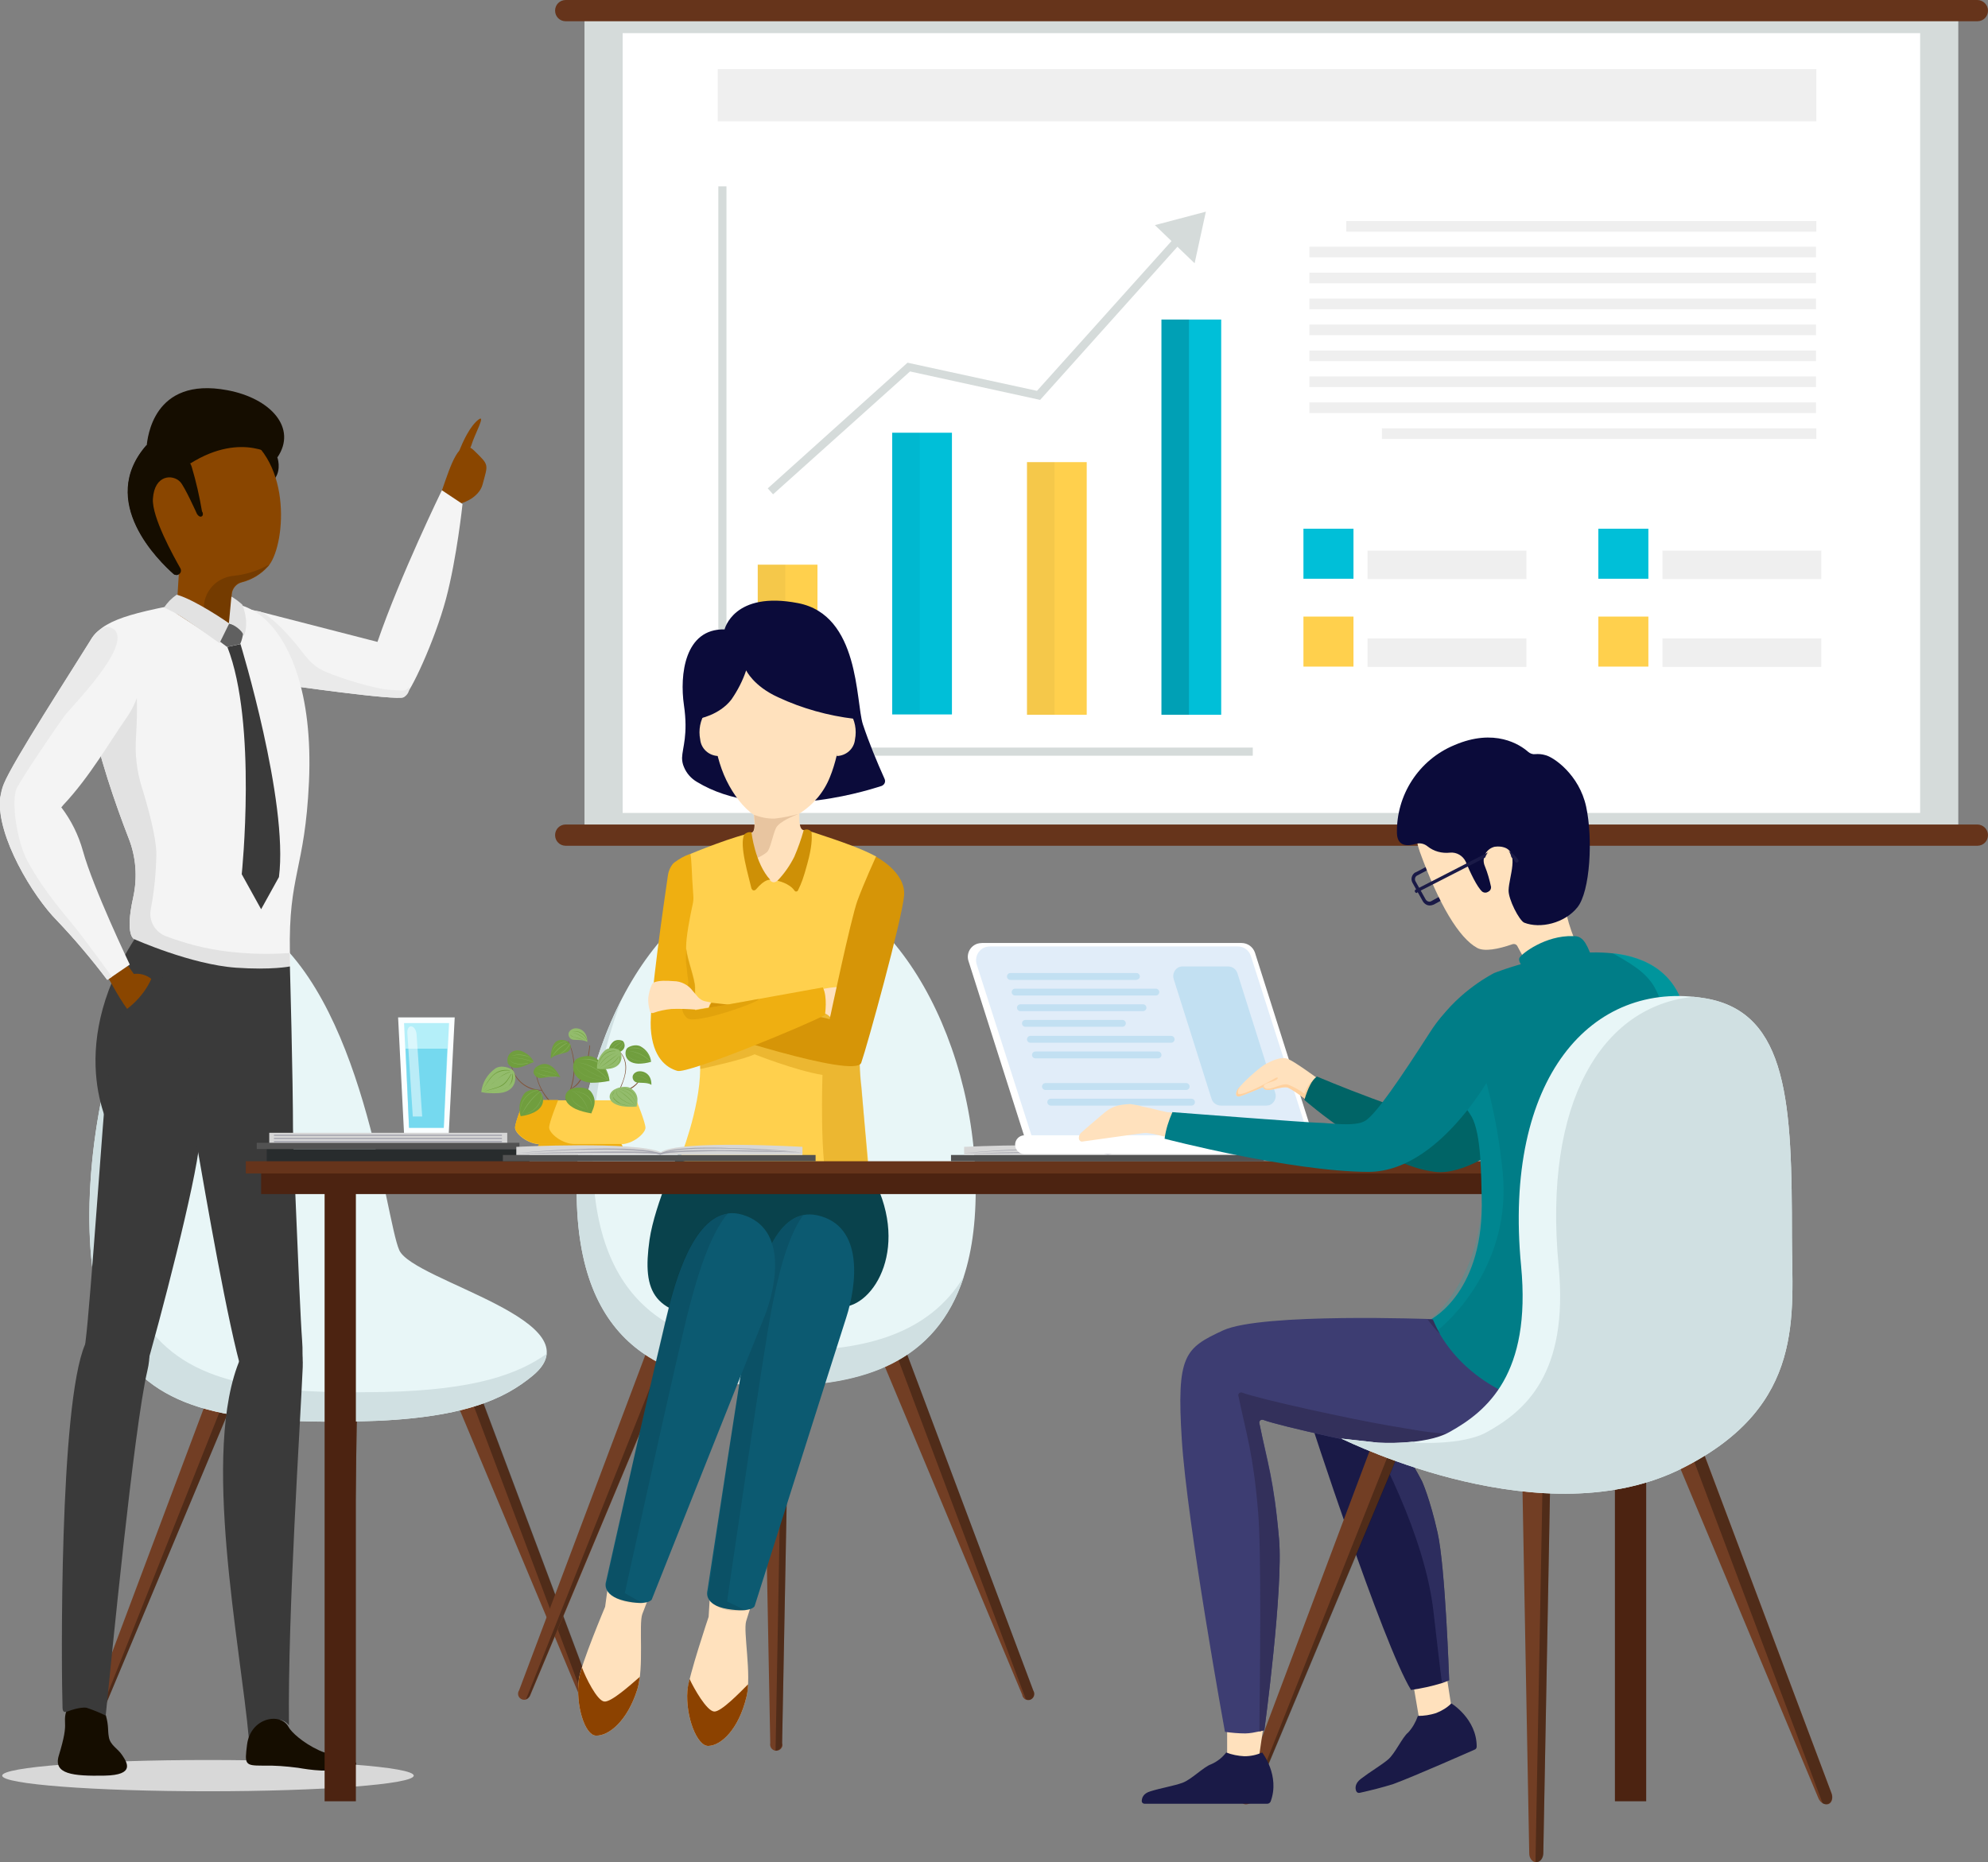 <?xml version="1.0" encoding="utf-8"?>
<!-- Generator: Adobe Illustrator 23.1.0, SVG Export Plug-In . SVG Version: 6.00 Build 0)  -->
<svg version="1.1" id="Layer_1" xmlns="http://www.w3.org/2000/svg" xmlns:xlink="http://www.w3.org/1999/xlink" x="0px" y="0px"
	 viewBox="0 0 635.7 595.6" style="enable-background:new 0 0 635.7 595.6;" xml:space="preserve">
<rect x="0" y="0" width="635.7" height="595.6" fill="#808080" stroke="none"/>
<style type="text/css">
	.st0{fill:#D5DBDA;}
	.st1{fill:#FFFFFF;}
	.st2{fill:#EFEFEF;}
	.st3{fill:#FFD04D;}
	.st4{fill:#00BFD8;}
	.st5{opacity:0.15;}
	.st6{opacity:0.26;enable-background:new    ;}
	.st7{opacity:0.62;}
	.st8{fill:#66341B;}
	.st9{fill:#723E24;}
	.st10{opacity:0.3;}
	.st11{fill:#E8F6F7;}
	.st12{fill:#D0E0E2;}
	.st13{fill:#8A4600;}
	.st14{fill:#F4F4F4;}
	.st15{fill:#EAEAEA;}
	.st16{fill:#3A3A3A;}
	.st17{fill:#E2E2E2;}
	.st18{fill:#F4D5B5;}
	.st19{fill:#150D00;}
	.st20{fill:#743B00;}
	.st21{fill:#606060;}
	.st22{fill:#E5BB98;}
	.st23{fill:#D8D8D8;}
	.st24{fill:#09424C;}
	.st25{fill:#FFE1BD;}
	.st26{fill:#8C4200;}
	.st27{fill:#0C5A71;}
	.st28{opacity:0.1;}
	.st29{fill:#0B0B3A;}
	.st30{opacity:0.39;fill:#CE9006;enable-background:new    ;}
	.st31{fill:#E8C5A0;}
	.st32{fill:#D69507;}
	.st33{fill:#EFAF11;}
	.st34{fill:#CE9006;}
	.st35{fill:#FAFEFF;}
	.st36{fill:#B4EFF9;}
	.st37{fill:#75D9EF;}
	.st38{opacity:0.5;}
	.st39{fill:#282C2D;}
	.st40{fill:#D6D6D6;}
	.st41{fill:#525252;}
	.st42{fill:#A5A5AF;}
	.st43{fill:#F1F2F2;}
	.st44{fill:#A7A9AC;}
	.st45{fill:#383838;}
	.st46{fill:#E6E7E8;}
	.st47{fill:#58595B;}
	.st48{fill:#594A42;}
	.st49{fill:#81553A;}
	.st50{opacity:0.55;fill:#EFAF11;enable-background:new    ;}
	.st51{fill:#709E3E;}
	.st52{fill:#93BC6C;}
	.st53{fill:#4C2311;}
	.st54{fill:#1A1A47;}
	.st55{opacity:0.54;fill:#3D3D72;enable-background:new    ;}
	.st56{clip-path:url(#SVGID_2_);}
	.st57{fill:#E1EDF9;}
	.st58{fill:#C2E0F2;}
	.st59{fill:#FFD19F;}
	.st60{fill:#006466;}
	.st61{fill:#007D87;}
	.st62{opacity:0.18;fill:#00B3B7;enable-background:new    ;}
	.st63{opacity:0.45;fill:#00B3B7;enable-background:new    ;}
	.st64{fill:#3D3D72;}
	.st65{fill:#33305B;}
</style>
<title>header-teamwork</title>
<g>
	<g>
		<rect x="186.9" y="5.5" class="st0" width="439.3" height="259.5"/>
		<rect x="199.1" y="10.6" class="st1" width="414.9" height="249.4"/>
		<rect x="229.5" y="22.1" class="st2" width="351.3" height="16.7"/>
		<rect x="242.3" y="180.6" class="st3" width="19.1" height="48"/>
		<rect x="285.3" y="138.4" class="st4" width="19.1" height="90.1"/>
		<rect x="328.4" y="147.8" class="st3" width="19.1" height="80.8"/>
		<rect x="371.4" y="102.2" class="st4" width="19.1" height="126.4"/>
		<g class="st5">
			<rect x="285.3" y="138.4" class="st6" width="8.8" height="90.1"/>
		</g>
		<g class="st5">
			<rect x="242.3" y="180.6" class="st6" width="8.8" height="48"/>
		</g>
		<g class="st7">
			<rect x="371.4" y="102.2" class="st6" width="8.8" height="126.4"/>
		</g>
		<g class="st5">
			<rect x="328.4" y="147.8" class="st6" width="8.8" height="80.8"/>
		</g>
		<polygon class="st0" points="400.6,241.7 229.7,241.7 229.7,59.6 232.3,59.6 232.3,239.1 400.6,239.1 		"/>
		<polygon class="st0" points="247.2,158.1 245.5,156.2 290.2,116 331.6,125 376.5,75 378.4,76.8 332.6,127.9 291,118.8 		"/>
		<polygon class="st0" points="382,84.2 369.3,72 385.6,67.7 		"/>
		<rect x="416.8" y="169.1" class="st4" width="16" height="16"/>
		<rect x="416.8" y="197.2" class="st3" width="16" height="16"/>
		<rect x="437.3" y="204.2" class="st2" width="50.8" height="9.1"/>
		<rect x="437.3" y="176.1" class="st2" width="50.8" height="9.1"/>
		<rect x="511.1" y="169.1" class="st4" width="16" height="16"/>
		<rect x="511.1" y="197.2" class="st3" width="16" height="16"/>
		<rect x="531.6" y="204.2" class="st2" width="50.8" height="9.1"/>
		<rect x="531.6" y="176.1" class="st2" width="50.8" height="9.1"/>
		<rect x="430.5" y="70.7" class="st2" width="150.3" height="3.4"/>
		<rect x="418.7" y="78.9" class="st2" width="162" height="3.4"/>
		<rect x="418.7" y="87.2" class="st2" width="162" height="3.4"/>
		<rect x="418.7" y="95.5" class="st2" width="162" height="3.4"/>
		<rect x="418.7" y="103.8" class="st2" width="162" height="3.4"/>
		<rect x="418.7" y="112.1" class="st2" width="162" height="3.4"/>
		<rect x="418.7" y="120.4" class="st2" width="162" height="3.4"/>
		<rect x="418.7" y="128.7" class="st2" width="162" height="3.4"/>
		<rect x="441.9" y="137" class="st2" width="138.9" height="3.4"/>
		<path class="st8" d="M635.7,3.4c0,1.9-1.5,3.4-3.4,3.4H180.9c-1.9,0-3.4-1.5-3.4-3.4l0,0l0,0c0-1.9,1.5-3.4,3.4-3.4l0,0h451.4
			C634.1,0,635.7,1.5,635.7,3.4L635.7,3.4L635.7,3.4z"/>
		<path class="st8" d="M635.7,267.1c0,1.9-1.5,3.4-3.4,3.4H180.9c-1.9,0-3.4-1.5-3.4-3.4l0,0l0,0c0-1.9,1.5-3.4,3.4-3.4l0,0h451.4
			C634.1,263.7,635.7,265.2,635.7,267.1L635.7,267.1z"/>
		<path class="st9" d="M112.1,564.8l2.4-131h-8.7l2.4,131c-0.2,1.1,0.4,2.1,1.5,2.4c1.1,0.2,2.1-0.4,2.4-1.5
			C112.1,565.4,112.1,565.1,112.1,564.8z"/>
		<path class="st9" d="M32,549.5l50.6-120.8l-8.1-3.2l-46,122.6c-0.5,1.1-0.1,2.3,0.9,2.9C30.5,551.3,31.6,550.7,32,549.5z"/>
		<path class="st9" d="M188.3,549.5l-50.6-120.8l8.1-3.2l46,122.6c0.6,0.9,0.4,2.1-0.5,2.7c-0.9,0.6-2.1,0.4-2.7-0.5
			C188.5,550.1,188.4,549.8,188.3,549.5z"/>
		<g class="st10">
			<path d="M73.1,429.2l5.2,2L30.7,551c0.6-0.3,1.1-0.8,1.3-1.4l50.6-120.8l-8.1-3.2L73.1,429.2z"/>
			<path d="M105.9,437.3h6.5L110,567.2c0.1,0,0.2,0,0.2,0c1.2-0.2,2-1.2,1.9-2.4l2.4-131h-8.7L105.9,437.3z"/>
			<path d="M191.9,548.1l-46-122.6l-8.1,3.2l0.9,2.2l5-2l45.8,121.9c0.5,0.3,1,0.4,1.5,0.2C192,550.5,192.4,549.2,191.9,548.1z"/>
		</g>
		<path class="st11" d="M170.2,440.1c-8.8,7.2-21.9,13.8-55.2,14.5c-43.7,0.9-66.6-4.1-79.1-26.7c-20.8-37.7,5.2-159.4,46.2-132.4
			c34.3,22.5,41.1,94.5,45.6,104.4C132.3,409.8,191.6,422.6,170.2,440.1z"/>
		<path class="st12" d="M122.6,445.2c-43.7,0.9-66.6-4.1-79.1-26.7c-14.2-25.7-6.6-90.6,12.7-120.6C31.5,320.8,20,399,35.9,427.9
			c12.4,22.6,35.3,27.5,79.1,26.7c33.3-0.7,46.4-7.3,55.2-14.5c3-2.4,4.4-4.8,4.6-7.1C165.9,439.3,152.3,444.6,122.6,445.2z"/>
		<path class="st13" d="M141.2,157.2c3-8.6,5.7-17.7,10.4-13.1c4.9,4.8,4.5,4.2,2.7,10.9S138.7,164.4,141.2,157.2z"/>
		<path class="st13" d="M146.6,144.9c1.5-4.1,3.9-8.8,6.4-10.7s-1.3,4.9-2.2,8S145.3,148.3,146.6,144.9z"/>
		<path class="st14" d="M142.6,191.6c3.5-13.2,5.3-30.4,5.3-30.4l-6.6-4.4c0,0-13.4,27.5-20.6,48.5l-37.3-9.6l-4.6-0.9L90.9,219
			c0,0,36,5.2,38.2,4C131.2,221.7,139,205,142.6,191.6z"/>
		<path class="st15" d="M129,223c-2.2,1.2-38.2-4-38.2-4l-12.2-24.3l4.6,0.9c3.4,1.4,8.8,6.9,13.2,12.6c3.2,4.2,4.9,5.7,9.8,7.5
			c7.4,2.8,15.2,4.7,18.1,4.9c5,0.3,5.5,0.6,6.5-0.9C131,221.1,130.3,222.4,129,223z"/>
		<path class="st14" d="M41.1,268c2.4,6,2.9,12.6,1.5,19c-2.8,12.6,0.4,13.4,0.4,13.4s17,10.8,31.2,15.2c10.2,3.2,18.8,2.6,18.6-8.6
			v-0.2c0-0.7,0-1.3-0.1-2c-0.5-25.2,4.8-26.5,6.1-54.7c1.3-29-6.4-45.1-14.1-52.1s-18.2-7.2-37.9-2.6c-14.8,3.5-19.7,7.4-19.6,18.4
			c0.2,4.5,0.7,9,1.6,13.5C31.3,241.2,37.1,257.7,41.1,268z"/>
		<path class="st16" d="M76.9,206c0,0,15.4,50.4,12.3,74.5l-5.7,10.3l-6.2-11.2c0,0,5-48.2-4.6-72.7L76.9,206z"/>
		<path class="st17" d="M41.1,268c2.4,6,2.9,12.6,1.5,19c-2.8,12.6,0.4,13.4,0.4,13.4s17,10.8,31.2,15.2l13.2-1.3l5.3-4.2v-3.3
			c0-0.7,0-1.3-0.1-2c-6.7,0.5-13.4,0.3-20-0.5c-6.7-0.8-13.3-2.5-19.6-4.9c-3.4-1.3-5.5-4.9-4.8-8.5c1.1-5.8,1.7-11.7,1.8-17.6
			c0-5.5-2.6-14.9-4.7-21.7c-1.6-5.2-2.2-10.6-1.8-16c0.4-6.1,0.4-12.2,0-18.3L33,211.6l-5.8,2.2c0.2,4.5,0.7,9,1.6,13.5
			C31.3,241.2,37.1,257.7,41.1,268z"/>
		<path class="st18" d="M40.9,321.5c-1.2,0.2-4.3-5.2-4.3-5.2l1.3-1.7c0.7-1,1.8-1.7,2.9-2.1l0.2-0.1c1-0.3,2.2,0.1,2.8,1
			c0.9,1.3,2.3,2.8,3.9,2.8l0,0c0.1,0,0.1,0,0.2,0C49.3,316.2,42.1,321.3,40.9,321.5z"/>
		<path class="st19" d="M88.7,146.3c0,0,1.3,3.7-0.7,6.6l-8.1-11l5.7-0.1L88.7,146.3z"/>
		<path class="st13" d="M44.6,160.9c0.4,14.2,12.6,22.4,12.6,22.4l-0.8,12.9l8.3,5.4l5.7,3.7l3.3-6.8l0.4-8.3c0.1-1.9,1.5-3.6,3.4-4
			c3.1-0.8,5.9-2.5,8.1-4.9c0.2-0.2,0.4-0.4,0.5-0.6l0,0c5.4-7.3,7.4-35.3-11-43.3C56,129.1,44.2,146.6,44.6,160.9z"/>
		<path class="st20" d="M65.2,193.8l-0.6,7.7l5.7,3.7l3.3-6.8l0.4-8.3c0.1-1.9,1.5-3.6,3.4-4c3.1-0.8,5.9-2.5,8.1-4.9
			c0.2-0.2,0.4-0.4,0.5-0.6c-3.6,2-7.5,3.2-11.6,3.6C69.4,184.8,65.5,188.8,65.2,193.8z"/>
		<path class="st19" d="M64.4,165.2c-0.7,0.3-1.4-0.8-1.4-0.8s-4-8.9-5.4-10.3c-2.4-2.5-8.2-2.3-8.7,5.4c-0.4,5.9,6.7,18.6,8.8,22.3
			c0.3,0.6,0.2,1.4-0.4,1.8c-0.2,0.2-0.5,0.3-0.8,0.3h-0.1c-0.3,0-0.7-0.1-0.9-0.3c-4.5-4-24.5-23.1-8.7-41.2c0,0,12.6,0.8,14.5,6.9
			c1.4,4.7,2.5,9.5,3.3,14.3C64.8,163.7,65.2,164.9,64.4,165.2z"/>
		<path class="st19" d="M88.7,146.3c0,0-11-8.6-27.8,1.9l-13.7-3.5c0,0-0.6-0.2-0.3-2.2s1.8-22.2,25.8-17.7
			C86.6,127.4,95.1,136.9,88.7,146.3z"/>
		<path class="st21" d="M77.9,201.7l-0.1,0.7c-0.2,1.2-0.5,2.5-1,3.6l0,0l-4.2,0.9l-3.6-2.7l4.2-4.8l0.6,0.2
			C75.4,199.9,76.7,200.6,77.9,201.7L77.9,201.7z"/>
		<path class="st17" d="M56.5,190.2c-1.6,1.1-3,2.5-4,4.1c1.7,0.8,3.5,1.7,5.1,2.7c2.2,1.3,12.6,8.7,12.6,8.7l3.1-6.3
			C73.2,199.3,62.4,191.8,56.5,190.2z"/>
		<path class="st17" d="M73.2,199.3c0,0,3.6,1.2,4.8,4c0,0,1.9-3.6-0.5-9.9c-1.1-1-2.3-1.9-3.5-2.6L73.2,199.3z"/>
		<path class="st22" d="M44.3,312.6c0.8,1,1.6,1.9,2.5,2.7c0.6,0.3,0.7-0.4,0.5-0.8C47,314.1,44.3,312,44.3,312.6z"/>
		<path class="st19" d="M56.6,183.9L56.6,183.9c-0.4,0-0.8-0.1-1-0.3c-4.5-4-24.5-23.1-8.7-41.2c-0.5,1.9-0.6,3.8-0.5,5.7
			C46.5,148.2,36.4,164.5,56.6,183.9z"/>
		<ellipse class="st23" cx="66.5" cy="567.9" rx="65.8" ry="5"/>
		<path class="st19" d="M33.9,548.8c0.9,3.3,0.5,4.5,0.9,6.7c0.4,2.7,2.9,3.7,4.3,5.9c1.6,2.4,4.1,6.3-5.6,6.5
			c-10.3,0.2-16.5-0.5-14.7-6.4s2.1-8.4,2-10.3s0-3.9,1.2-5S32.4,542.9,33.9,548.8z"/>
		<path class="st16" d="M36.1,362.8c0,0-16.3-26.1,6.9-62.4c0,0,18.1,8.1,32.5,9.1c11.4,0.8,17.2-0.4,17.2-0.4s1,34.9,1,53.7
			L36.1,362.8L36.1,362.8z"/>
		<path class="st16" d="M47.1,438.5c4.5-18.8-14.1-22.2-19.9-8.5c-8.3,19.3-7.6,104-7.2,116.3c0.1,1.6,0.9,1.3,1.8,1
			c2.6-1,4.9-1.3,5.9-1.1c2.1,0.7,4.1,1.5,6.1,2.5C35.5,532,42.8,456.8,47.1,438.5z"/>
		<path class="st16" d="M63.8,365.3c2-23.4-7-41.6-21-33.9c-5.9,3.3-8,9.8-8.8,15.9s-5.1,69.8-6.6,81.3c-3.4,25.9,16.3,19,18.5,11.8
			C51.2,422.3,62.7,378.1,63.8,365.3z"/>
		<path class="st16" d="M96.8,437.3c0.7-17.6-14-16.6-19.9-2.9c-12.8,29.5,0.1,92.3,2.7,121.9c2.9-4.8,8.3-6.4,9.6-6.3
			c1.3,0.1,2.4,0.8,3.2,1.8C92,515.5,96,456.1,96.8,437.3z"/>
		<path class="st16" d="M77.5,439.2c2.2,7.2,21.1,15.5,19.1-10.6c-0.9-11.6-3.2-75.5-3.7-81.7s-1.5-15.2-4.5-16.3
			C73.5,325,59.1,343.4,63,366.5C65.7,382,73,424.4,77.5,439.2z"/>
		<path class="st19" d="M92.3,552.4c0.8,1.5,4.5,5,9.7,7.4s16.2,3.4,10.1,5.4s-13.2,0.8-16.8,0.2c-3.8-0.5-7.6-0.8-11.4-0.7
			c-5.6,0-5.7-0.4-4.9-6.7C80.1,549.3,89.8,547.5,92.3,552.4z"/>
		<path class="st13" d="M39.9,307.4l2.9,4.1c3.1-0.4,6.1,1.2,7.6,4c2.4,4.8-6.2,10.7-8.6,8.5S34,311.6,34,311.6L39.9,307.4z"/>
		<path class="st14" d="M18.3,294.5c5.7,6,11,12.3,16,18.9l1.5-1l5.7-3.9c0,0-11.7-24.4-15-36.4c-1.4-5-3.7-9.7-6.9-13.9
			c0.2-0.2,0.4-0.4,0.6-0.7c8.5-9,15.1-20.6,20.1-27.7c2.4-3.4,4.1-7.3,4.8-11.5c0.5-2.8,0.5-5.7,0.1-8.5c-0.7-4.5-2.6-8.6-6.9-9.6
			c-1.6-0.4-3.2-0.3-4.7,0.4c-1.7,0.7-3.1,1.9-4.1,3.4c-6.6,10.7-25.3,39.5-28.2,46.7c-0.5,1.2-0.8,2.4-1,3.6
			c-0.1,0.4-0.2,0.8-0.2,1.2C-1.1,267.4,10.5,286.7,18.3,294.5z"/>
		<path class="st15" d="M18.3,294.5c5.7,6,11,12.3,16,18.9l1.5-1c0,0-8.6-11.9-12.6-16.8c-6.2-7.4-10.6-13.2-14.3-20
			S3.5,255.7,5.4,252c1.9-3.7,12.9-19.9,15.2-23s21.5-22.2,16-27.6c-0.9-0.7-2-1-3.1-0.8c-1.7,0.7-3.1,1.9-4.1,3.4
			c-6.6,10.7-25.3,39.5-28.2,46.7c-0.5,1.2-0.8,2.4-1,3.6c-0.1,0.4-0.2,0.8-0.2,1.2C-1.1,267.4,10.5,286.7,18.3,294.5z"/>
		<path class="st16" d="M48.9,311.7c0,0-2.6,9.3-14.3,14.6c-10.1,4.6,16.2,7.2,16.8,6.2s5.6-18,5.6-18L48.9,311.7z"/>
		<path class="st9" d="M250.1,557.5l2.5-131.8h-8.8l2.5,131.8c-0.2,1.1,0.4,2.1,1.5,2.4c1.1,0.2,2.1-0.4,2.4-1.5
			C250.2,558.1,250.2,557.8,250.1,557.5z"/>
		<path class="st9" d="M169.6,542.1l50.9-121.6l-8.1-3.2L166,540.6c-0.6,0.9-0.4,2.1,0.5,2.7c0.9,0.6,2.1,0.4,2.7-0.5
			C169.4,542.6,169.5,542.4,169.6,542.1z"/>
		<path class="st9" d="M326.9,542.1L276,420.5l8.1-3.2l46.3,123.4c0.6,0.9,0.4,2.1-0.5,2.7c-0.9,0.6-2.1,0.4-2.7-0.5
			C327,542.6,326.9,542.4,326.9,542.1z"/>
		<g class="st10">
			<path d="M210.9,421l5.2,2.1l-47.9,120.4c0.6-0.3,1.1-0.8,1.3-1.4l50.9-121.6l-8.1-3.2L210.9,421z"/>
			<path d="M243.9,429.2h6.5L248,559.9c0.1,0,0.2,0,0.2,0c1.2-0.2,2-1.2,1.9-2.4l2.5-131.8h-8.8L243.9,429.2z"/>
			<path d="M330.4,540.6l-46.3-123.4l-8.1,3.2l0.9,2.2l5-2L328,543.4c0.5,0.3,1,0.4,1.5,0.2C330.6,543,331,541.7,330.4,540.6z"/>
		</g>
		<path class="st11" d="M312,380.6c0,50.5-28.6,62.6-63.8,62.6s-63.8-12.1-63.8-62.6s28.6-99.4,63.8-99.4S312,330.1,312,380.6z"/>
		<path class="st12" d="M253.3,431.9c-35.2,0-63.8-12.1-63.8-62.6c0-17,3.2-33.8,9.3-49.7c-9,17.5-14.4,39.1-14.4,61.1
			c0,50.5,28.6,62.6,63.8,62.6c27.6,0,51.2-7.4,60-35C297.1,426.6,276.7,431.9,253.3,431.9z"/>
		<path class="st24" d="M217.6,367.4c0,0-8.2,17.5-9.9,29.1c-2.4,17,1.2,24.4,22.9,25.1s28.1-3.6,38.5-3.6s22.5-19.7,9.1-43.1
			L217.6,367.4z"/>
		<path class="st25" d="M227,510.5l-0.4,6.6c0,0-6.4,19-6.8,23.7c-0.6,8.3,3.1,17.7,6.7,17.6c4.1-0.1,9.7-5.3,12.2-15.7
			c1.7-7.1-1.1-20.9-0.1-24.2s3-9.6,3-9.6L227,510.5z"/>
		<path class="st26" d="M239.2,538.7c-2.8,2.8-8.6,8.8-10.8,8.7c-2.4-0.1-6.5-7.4-7.9-10.4c-0.3,1.3-0.6,2.5-0.7,3.8
			c-0.6,8.3,3.1,17.7,6.7,17.6c4.1-0.1,9.7-5.3,12.2-15.7C239,541.4,239.2,540,239.2,538.7z"/>
		<path class="st27" d="M241.3,513.7c0,0,26-82.1,29.3-92.3s5.9-29.3-9.2-32.7c-13-2.9-18.5,16.5-20.8,28.4s-14.4,91.7-14.4,91.7
			s-1.4,4.5,6.4,5.8S241.3,513.7,241.3,513.7z"/>
		<g class="st28">
			<path d="M256.8,388.7c-5.6,7.7-8.5,22.1-10.1,30.2c-2.4,11.9-14.2,93.3-14.2,93.3s2,1,6.3,3c-0.7,0-1.4-0.1-2.1,0
				c-8.4,0.6-10.4-4.6-10.4-4.6s11.9-81.4,14.2-93.3C242.6,406.8,247,390.7,256.8,388.7z"/>
		</g>
		<path class="st25" d="M194.4,507.3l-0.9,6.6c0,0-7.8,18.5-8.4,23.2c-1.1,8.3,1.9,17.8,5.4,18c4.1,0.2,10.1-4.6,13.3-14.8
			c2.2-6.9,0.4-21,1.6-24.1s3.6-9.3,3.6-9.3L194.4,507.3z"/>
		<path class="st26" d="M204.6,536.3c-3,2.6-9.2,8.2-11.4,7.9c-2.3-0.3-6-7.8-7.1-10.9c-0.4,1.2-0.8,2.5-1,3.8
			c-1.1,8.3,1.9,17.8,5.4,18c4.1,0.2,10.1-4.6,13.3-14.8C204.2,539,204.4,537.7,204.6,536.3z"/>
		<path class="st27" d="M208.4,511.6c0,0,31.8-80.1,35.8-89.9s7.9-28.8-6.8-33.2c-12.8-3.8-19.6,15.1-22.8,26.9
			s-20.8,90.4-20.8,90.4s-1.7,4.4,5.9,6.2C207.2,513.7,208.4,511.6,208.4,511.6z"/>
		<g class="st28">
			<path d="M232.8,388c-6.2,7.3-10.1,21.5-12.2,29.4c-3.2,11.7-20.8,92.1-20.8,92.1s1.9,1.2,6.1,3.4c-0.7-0.1-1.4-0.1-2.1-0.2
				c-8.4,0-10.1-5.3-10.1-5.3s17.6-80.3,20.8-92.1C217.3,405,222.9,389.2,232.8,388z"/>
		</g>
		<path id="_Path_" class="st29" d="M231.7,201.3c0,0,2.9-12.4,23.5-8.4c19.7,3.8,18.4,31.3,20.7,38.7c2,6,4.4,11.8,7,17.6
			c0.3,0.8,0,1.6-0.7,2c0,0-0.1,0-0.1,0.1c-7.3,2.4-38.2,11.5-59.2-1.2c-1.9-1.1-3.4-2.8-4.2-4.8c-0.4-0.9-0.6-1.9-0.6-2.9
			c0.1-3.3,2-7.3,0.6-16.9S218.9,201,231.7,201.3z"/>
		<path id="_Path_2" class="st25" d="M225.6,227.8c-1.7,2.5-2.3,5.7-1.7,8.7c0.3,3,2.8,5.2,5.8,5.3l0.7-5.4l-1.4-9.5L225.6,227.8z"
			/>
		<path id="_Path_3" class="st25" d="M271.7,227.8c1.7,2.5,2.3,5.7,1.7,8.7c-0.3,3-2.8,5.2-5.8,5.3l-0.7-5.4l1.4-9.5L271.7,227.8z"
			/>
		<path id="_Path_4" class="st3" d="M275,332.9c-0.3,4.9-0.2,9.9,0.4,14.8c0.6,6.3,2.7,29.3,2.7,29.3c-4.2,1.5-8.6,2.7-13,3.5
			c-11.1,2.1-30.1-3.6-47.8-9.6c0,0,6.5-15.9,6.6-29c0-1.8,0-3.6-0.1-5.5c-0.4-4.1-1-8.1-1.9-12.1c-0.2-1-0.4-2-0.6-3.1
			c-0.7-3.8-1.3-8.1-1.8-12.3c-0.5-4.3-0.7-8.6-0.6-12.9c-1.6-11.5,1.9-22.9,1.9-22.9s14.6-6.1,20.7-6.9c0,0,10.9-2.5,18.6,0
			c10,3.3,15.5,5.3,20,7.7c0.5,0.3,3.4,8.8,2.1,16.3c-1.9,11-4.7,26.2-6.1,35.3C275.4,329.2,275.1,331.9,275,332.9z"/>
		<path id="_Path_5" class="st30" d="M278.1,379.7c-4.4-0.4-8.8-0.1-13,0.8c-3.1-7.9-2.1-36.7-2.1-36.7c-8.6-1.4-21.7-6.6-21.7-6.6
			c-3.4,1.6-14.1,4-17.4,4.7c0-1.8,0-3.6-0.1-5.5c-0.4-4.1-1-8.1-1.9-12.1c4-2.8,11.5,3.4,11.5,3.4l37.7-5.9c1.8,1.1,3.5,2.4,5,3.8
			c-0.6,3.6-1,6.3-1,7.4c-0.3,4.9-0.2,9.9,0.4,14.8C276,354,278.1,379.7,278.1,379.7z"/>
		<path id="_Path_6" class="st25" d="M270,221.6c0,5.5-1.1,18.4-4.6,26.9c-1.9,4.8-5.3,8.9-9.8,11.7c0,2.2-0.1,5.1,1.5,5.4
			c0.4,1,1,1.2,0.7,2.8c-1,5.5-7.4,11.6-9,13.1s-2.6,0-2.6,0c-1.8-2.1-3.4-4.4-4.7-6.9c-0.8-1.5-1.4-2.8-1.8-3.8
			c-0.6-1.4-0.4-3.1,0.4-4.4c1.7-0.2,1.1-3.8,0.9-5.8c-3.3-2.3-6.4-6.3-8.7-11c-4.6-9.4-4.9-21.4-4.9-27.9
			c0-11.7,9.5-21.2,21.2-21.2C260.5,200.4,270,209.9,270,221.6L270,221.6z"/>
		<path id="_Path_7" class="st31" d="M255.4,260.3c-1.2,0.5-6.3,2.4-7.3,4.6c-1.1,2.5-1.7,6.4-2.8,7.6c-1.1,0.9-2.3,1.6-3.7,2.1
			c-0.8-1.5-1.4-2.8-1.8-3.8c-0.6-1.4-0.4-3.1,0.4-4.4c1.7-0.2,1.1-3.8,0.9-5.8c2.1,0.8,4.4,1.3,6.7,1.2
			C250.4,261.5,252.9,261,255.4,260.3z"/>
		<path id="_Path_8" class="st25" d="M263.1,316.3c1.5-0.3,2.9-0.5,4.4-0.6c1.1,0-2,9.6-2,9.6c-0.7-0.7-1.5-1.2-2.4-1.4
			c-1.3-0.2-0.8-7.5-0.8-7.5L263.1,316.3z"/>
		<path id="_Path_9" class="st32" d="M280.1,274c0,0,9.6,4.9,9,12.4s-11.8,48.1-13.7,53.5S224.6,329,224.6,329s1.5-6.5,2.9-8.3
			c0,0,33.4,3.6,37.8,5.3c0,0,6.8-32.3,8.9-38S280.1,274,280.1,274z"/>
		<path id="_Path_10" class="st33" d="M263.8,324.6c-5.1,2.9-43.7,18.9-47.2,17.9s-7.9-4.2-8.5-13.6c-0.5-8.4,4.4-41.4,5.5-49.1
			c0.2-1.2,0.7-2.4,1.4-3.3c0.2-0.3,0.5-0.5,0.7-0.7c1.5-1.1,3.2-2.1,5-2.7c0.5,1.1,0.4,5.6,1,13.4c0.1,0.9,0,1.8-0.2,2.7
			c-1,4.6-2.1,10.5-2.1,13.7c0,0.2,0,0.4,0,0.6c0.3,3.3,2.8,9.6,2.8,12.3c0.1,6.3,0.1,7.2,0,7.3c1.4-0.2,6.2-1.1,12.1-2.1
			c12.1-2.2,28.8-5.2,28.8-5.2C264.7,318.7,263.8,324.6,263.8,324.6z"/>
		<path id="_Path_11" class="st29" d="M223.3,229.9c0,0,6.7-1.1,10.6-6.2c2-2.9,3.6-6,4.7-9.3c0,0,2.3,5,10.2,8.6
			c7.7,3.6,16,5.9,24.4,6.9c0,0,0.5-18.3-5.5-25.8s-21.6-11.7-32.2-5.3S223.3,229.9,223.3,229.9z"/>
		<path id="_Path_12" class="st34" d="M240.3,266.2c0,0,1.1,9.9,6,15.2c0,0-1.6-0.5-4.6,3.1c-0.3,0.3-0.8,0.4-1.1,0.1
			c-0.1-0.1-0.2-0.3-0.3-0.4c-0.9-4-4-13.9-2.3-17.3C238.6,266.3,239.5,266,240.3,266.2z"/>
		<path id="_Path_13" class="st34" d="M257,265.5c-0.8,2.9-1.8,5.7-3,8.5c-1.4,2.8-3.2,5.4-5.4,7.7c0,0,3.8,0.7,5.5,3.2
			c0.2,0.3,0.6,0.3,0.9,0.1c0.1-0.1,0.2-0.2,0.2-0.3c1.1-2.2,1.8-4.1,3-8.6c1.4-5.1,1.5-7.9,1.3-10
			C258.9,265.3,257.9,265.1,257,265.5z"/>
		<path id="_Path_14" class="st30" d="M219.7,325.6c-3.9-3.3,0.8-9.7,0.4-11.9s-0.3-2.6-0.6-4.8c-0.3-1.8-0.2-3.6,0-5.4
			c0.3,3.3,2.8,9.6,2.8,12.3c0.1,6.3,0.1,7.2,0,7.3c1.4-0.2,14.3-2.5,20.2-3.6C244,320.1,222.3,327.9,219.7,325.6z"/>
		<path id="_Path_15" class="st25" d="M226.6,322.2l-4.1,0.7c-2.6-0.2-5.2-0.3-7.8-0.2c-2,0.2-4,0.6-5.9,1.3c-0.4,0.1-0.9-0.2-1-0.6
			c0,0,0,0,0-0.1c-0.4-1.4-0.6-2.8-0.5-4.2c0.2-1.4,0.5-2.8,1.1-4.1c0.2-0.4,0.5-0.8,1-0.9c1.5-0.5,3.4-0.5,6-0.3
			c2.4,0,4.7,1.2,6.1,3.1l1.7,2c0.6,0.6,1.3,1.1,2.1,1.3l2,0.4c0,0-0.2,0.4-0.4,0.7C226.8,321.7,226.7,322,226.6,322.2z"/>
		<polygon class="st35" points="143.5,362.5 145.4,325.4 127.3,325.4 129.2,362.5 		"/>
		<polygon class="st36" points="130.8,360.7 129.2,327.2 143.6,327.2 141.9,360.7 		"/>
		<polygon class="st37" points="129.7,335.4 130.8,360.7 141.9,360.7 143,335.4 		"/>
		<g class="st38">
			<path class="st1" d="M132,357.1h3l-1.8-26.4c-0.4-3.2-3.4-3.4-2.9,0.3L132,357.1z"/>
		</g>
		<rect x="85.3" y="367.5" class="st39" width="84" height="5.3"/>
		<rect x="86.1" y="362.3" class="st40" width="76.1" height="4.2"/>
		<rect x="82.1" y="365.5" class="st41" width="84" height="2"/>
		<rect x="87.6" y="363.9" class="st42" width="72.9" height="0.4"/>
		<rect x="87.6" y="364.9" class="st42" width="72.9" height="0.4"/>
		<rect x="87.6" y="362.9" class="st42" width="72.9" height="0.4"/>
		<rect x="464.3" y="363.2" class="st43" width="34.7" height="8.6"/>
		<rect x="488" y="363.2" class="st44" width="10.9" height="8.6"/>
		<rect x="462.2" y="363.2" class="st44" width="34.7" height="1"/>
		<rect x="462.2" y="370.8" class="st44" width="34.7" height="1"/>
		<rect x="489" y="363.2" class="st45" width="45.2" height="8.6"/>
		<rect x="493.8" y="365.2" class="st44" width="24.2" height="4.6"/>
		<rect x="495.1" y="365.4" class="st46" width="21.6" height="4.1"/>
		<ellipse class="st44" cx="527.9" cy="367.5" rx="2.8" ry="2.3"/>
		<rect x="466.4" y="364.8" class="st44" width="19.8" height="0.9"/>
		<rect x="466.4" y="368.1" class="st44" width="19.8" height="0.9"/>
		<rect x="466.4" y="369.4" class="st44" width="19.8" height="0.9"/>
		<rect x="472.6" y="366.7" class="st44" width="12.3" height="0.9"/>
		<rect x="466.4" y="366.7" class="st44" width="5.2" height="0.9"/>
		<rect x="457.8" y="354.8" class="st43" width="34.7" height="8.6"/>
		<rect x="481.5" y="354.8" class="st44" width="10.9" height="8.6"/>
		<rect x="455.6" y="354.8" class="st44" width="34.7" height="1"/>
		<rect x="455.6" y="362.4" class="st44" width="34.7" height="1"/>
		<rect x="482.4" y="354.8" class="st47" width="45.2" height="8.6"/>
		<rect x="487.3" y="356.8" class="st44" width="24.2" height="4.6"/>
		<rect x="488.6" y="357" class="st46" width="21.6" height="4.1"/>
		<ellipse class="st44" cx="521.4" cy="359.1" rx="2.8" ry="2.3"/>
		<rect x="459.8" y="356.4" class="st44" width="19.8" height="0.9"/>
		<rect x="459.8" y="359.7" class="st44" width="19.8" height="0.9"/>
		<rect x="459.8" y="361" class="st44" width="19.8" height="0.9"/>
		<rect x="466" y="358.3" class="st44" width="12.3" height="0.9"/>
		<rect x="459.8" y="358.3" class="st44" width="5.2" height="0.9"/>
		<rect x="464.3" y="346.4" class="st43" width="34.7" height="8.6"/>
		<rect x="488" y="346.4" class="st44" width="10.9" height="8.6"/>
		<rect x="462.2" y="346.4" class="st44" width="34.7" height="1"/>
		<rect x="462.2" y="354" class="st44" width="34.7" height="1"/>
		<rect x="489" y="346.4" class="st48" width="45.2" height="8.6"/>
		<rect x="493.8" y="348.4" class="st44" width="24.2" height="4.6"/>
		<rect x="495.1" y="348.6" class="st46" width="21.6" height="4.1"/>
		<ellipse class="st44" cx="527.9" cy="350.7" rx="2.8" ry="2.3"/>
		<rect x="466.4" y="348" class="st44" width="19.8" height="0.9"/>
		<rect x="466.4" y="351.3" class="st44" width="19.8" height="0.9"/>
		<rect x="466.4" y="352.6" class="st44" width="19.8" height="0.9"/>
		<rect x="472.6" y="349.9" class="st44" width="12.3" height="0.9"/>
		<rect x="466.4" y="349.9" class="st44" width="5.2" height="0.9"/>
		<polygon class="st35" points="537.2,371.6 539.1,343.1 521,343.1 522.9,371.6 		"/>
		<polygon class="st36" points="524.6,369.8 522.9,344.8 537.3,344.8 535.6,369.8 		"/>
		<polygon class="st37" points="523.4,353 524.6,369.8 535.6,369.8 536.7,353 		"/>
		<g class="st38">
			<path class="st1" d="M525.7,366.2h3l-1.8-17.9c-0.4-3.2-3.4-3.4-2.9,0.3L525.7,366.2z"/>
		</g>
		<path class="st49" d="M171.2,342.6c0.8,6.3,5,11.8,10.9,14.1c0,0,0.1,0,0.1-0.1v-0.1c-5.8-2.7-10-7.5-10.8-13.9
			C171.4,342.5,171.2,342.5,171.2,342.6L171.2,342.6L171.2,342.6z"/>
		<path class="st49" d="M181.7,333.1c3.4,7.7,1.8,16.7-3.9,22.9v0.1h0.1c5.9-6.2,7.5-15.3,3.9-23.1
			C181.7,332.9,181.6,333,181.7,333.1L181.7,333.1L181.7,333.1z"/>
		<path class="st49" d="M198.3,336.6c3.1,3.9,1.4,8.5-0.6,12.5c-1.7,3.5-5.3,5.2-8.7,6.7c-0.1,0-0.1,0.1,0,0.2
			c0,0.1,0.1,0.1,0.1,0.1c4.4-1.6,7.7-4,9.5-8.4c1.6-3.9,2.7-7.7-0.2-11.2C198.4,336.4,198.2,336.5,198.3,336.6L198.3,336.6
			L198.3,336.6z"/>
		<path class="st49" d="M196.5,349.2c2.9,0.5,5.9-0.7,7.7-3.1c0-0.1,0-0.1-0.1-0.1H204c-1.9,2.2-4.6,3.3-7.5,3.1
			C196.5,349.1,196.4,349.1,196.5,349.2L196.5,349.2L196.5,349.2L196.5,349.2z"/>
		<path class="st49" d="M188.5,334.4c-0.5,4.2-1.6,11.6-5.9,13.7c0,0-0.1,0.1,0,0.1c0,0,0.1,0.1,0.1,0c4.5-1.7,5.6-9.8,6-13.8
			C188.6,334.3,188.5,334.3,188.5,334.4L188.5,334.4L188.5,334.4z"/>
		<path class="st49" d="M163.4,340.4c0.7,4.9,5,8.6,9.9,8.4c0,0,0.1,0,0.1-0.1s0-0.1-0.1-0.1c-4.9,0-9-3.5-9.8-8.3
			C163.5,340.2,163.4,340.3,163.4,340.4L163.4,340.4L163.4,340.4z"/>
		<path class="st3" d="M203.5,351.9h-35.9c0,0-2.9,7-2.9,8.8s4,5.3,8.2,5.3h25.3c4.3,0,8.2-3.6,8.2-5.3S203.5,351.9,203.5,351.9z"/>
		<polygon class="st33" points="199.7,367.7 171.4,367.7 172.4,365.9 198.7,365.9 		"/>
		<path class="st33" d="M175.6,360.6c0-1.7,2.9-8.8,2.9-8.8h-10.9c0,0-2.9,7-2.9,8.8s4,5.3,8.2,5.3h10.9
			C179.6,365.9,175.6,362.4,175.6,360.6z"/>
		<polygon class="st50" points="172.4,365.9 171.4,367.7 182.3,367.7 183.3,365.9 		"/>
		<path class="st51" d="M184.2,338.8c0.8-0.6,4-1.8,6.2-0.4c2.6,1.5,4.2,4.3,4.5,7.3c-1.9,0.4-3.9,0.6-5.9,0.6
			C182.2,345.7,182.7,340,184.2,338.8z"/>
		<path class="st51" d="M200.6,335.2c0.5-0.5,2.7-1.4,4.3-0.5c1.8,1,3.1,2.8,3.3,4.9c-1.3,0.4-2.7,0.6-4.1,0.6
			C199.4,340,199.6,336.1,200.6,335.2z"/>
		<path class="st51" d="M199.1,332.9c-0.9-0.4-2.1-0.4-2.9,0.2c-1.1,0.9-1.7,2.3-1.6,3.7c0.9,0.1,1.9,0,2.8-0.1
			C200.5,336,199.9,333.4,199.1,332.9z"/>
		<path class="st51" d="M167.1,336.3c-0.7-0.3-1.5-0.5-2.3-0.3c-1.7,0.3-2.8,1.9-2.5,3.6c0,0.2,0.1,0.4,0.1,0.5
			c0.5,0.9,1.4,1.4,2.4,1.4c1.8,0.2,4-1.2,5.9-1.8C170,338.1,168.7,337,167.1,336.3z"/>
		<path class="st51" d="M171.9,341c-0.8,0.4-1.3,1.2-1.3,2c0.2,1.1,1.2,1.8,2.2,1.8c1.1,0,4.8-1,6.4-0.2
			C176.5,339.4,173.6,339.9,171.9,341z"/>
		<path class="st51" d="M203.6,342.8c-0.7,0.3-1.2,0.8-1.3,1.5c-0.1,0.9,0.5,1.7,1.3,1.9c0.8,0.2,3.7-0.1,4.7,0.8
			C208.4,343,205.1,342.2,203.6,342.8z"/>
		<path class="st51" d="M183.6,348c0.9-0.2,4.1-0.5,5.4,1.2c2.4,3.2,0.3,5.9,0.1,6.9c-1.7-0.3-3.4-0.7-5-1.4
			C178.8,352.2,180.7,348.4,183.6,348z"/>
		<path class="st51" d="M171.9,348.6c-0.8-0.3-3.4-0.2-4.5,1.5c-1.3,2.1-1.7,4.6-0.9,6.9c1.5-0.2,3-0.6,4.4-1.3
			C175.5,353.3,173.3,349,171.9,348.6z"/>
		<path class="st51" d="M180.5,332.7c0.8,0.1,1.5,0.7,1.9,1.4c0.3,1-0.2,2-1.1,2.4c-0.8,0.4-4.2,0.8-5.2,2.1
			C176.2,332.8,178.6,332.3,180.5,332.7z"/>
		<g class="st7">
			<path class="st52" d="M162.4,338.4c2.8-0.2,5.7,0.3,8.3,1.4c0,0,0.1,0,0-0.1C168.1,338.6,165.3,338.1,162.4,338.4L162.4,338.4
				L162.4,338.4L162.4,338.4z"/>
			<path class="st52" d="M163.4,337.8c2.1-0.7,4.4-0.4,6.4,0.6l0,0l0,0C167.9,337.2,165.5,336.9,163.4,337.8
				C163.4,337.7,163.3,337.7,163.4,337.8C163.4,337.7,163.4,337.8,163.4,337.8L163.4,337.8L163.4,337.8z"/>
			<path class="st52" d="M162.9,338.8c0.9,2,4.2,1.7,5.9,1.3c0,0,0,0,0-0.1s0,0-0.1,0C167.1,340.3,163.9,340.7,162.9,338.8
				C163,338.7,162.9,338.7,162.9,338.8L162.9,338.8L162.9,338.8z"/>
			<path class="st52" d="M171.4,341.8c2.7-1.2,5.9-0.1,7.3,2.5l0,0l0,0l0,0C177.3,341.6,174.1,340.5,171.4,341.8
				C171.3,341.7,171.3,341.7,171.4,341.8L171.4,341.8L171.4,341.8L171.4,341.8z"/>
			<path class="st52" d="M171.7,342.1c2.3,0.3,4.5,0.9,6.6,1.8l0,0C176.3,342.9,174,342.3,171.7,342.1L171.7,342.1L171.7,342.1
				L171.7,342.1z"/>
			<path class="st52" d="M171,342.8c2.1,1.2,4.6,1.8,7,1.6c0.1,0,0.1-0.1,0-0.1C175.6,344.4,173.2,343.9,171,342.8
				C171,342.7,171,342.7,171,342.8C171,342.7,171,342.7,171,342.8L171,342.8L171,342.8z"/>
			<path class="st52" d="M176.3,338.4c1.2-2,3-3.6,5-4.7c0,0,0,0,0-0.1c0,0,0,0-0.1,0C179.1,334.6,177.3,336.3,176.3,338.4
				C176.2,338.4,176.2,338.4,176.3,338.4C176.2,338.4,176.2,338.4,176.3,338.4L176.3,338.4L176.3,338.4z"/>
			<path class="st52" d="M178.4,337.4c1.7-0.6,3.1-1.9,3.9-3.5c0,0,0,0,0-0.1c0,0,0,0-0.1,0C181.4,335.4,180,336.6,178.4,337.4
				L178.4,337.4L178.4,337.4L178.4,337.4z"/>
			<path class="st52" d="M176.3,337c0.6-2.1,2.5-3.7,4.7-3.8c0,0,0,0,0-0.1l0,0C178.7,333.2,176.8,334.8,176.3,337
				C176.2,337,176.2,337,176.3,337L176.3,337L176.3,337L176.3,337z"/>
			<path class="st52" d="M195,336.9c0.9-1.5,2.2-2.7,3.7-3.5c0,0,0,0,0-0.1c0,0,0,0-0.1,0C197,334.1,195.7,335.4,195,336.9
				C194.9,336.9,194.9,336.9,195,336.9C194.9,337,194.9,336.9,195,336.9L195,336.9z"/>
			<path class="st52" d="M196.5,336.2c1.2-0.5,2.3-1.4,2.9-2.6c0,0,0,0,0-0.1c0,0,0,0-0.1,0C198.7,334.7,197.7,335.6,196.5,336.2
				C196.5,336.1,196.5,336.2,196.5,336.2L196.5,336.2L196.5,336.2z"/>
			<path class="st52" d="M195,335.9c0.4-1.6,1.8-2.7,3.5-2.8c0,0,0,0,0-0.1l0,0C196.8,333,195.3,334.2,195,335.9
				C194.9,335.9,194.9,335.9,195,335.9L195,335.9L195,335.9L195,335.9z"/>
			<path class="st52" d="M166.8,356.5c1.5-2.8,3.5-5.4,6-7.4c0,0,0,0,0-0.1l0,0C170.2,350.9,168.1,353.5,166.8,356.5
				C166.7,356.5,166.8,356.5,166.8,356.5L166.8,356.5L166.8,356.5z"/>
			<path class="st52" d="M166.5,356.6c-0.6-3.7,1.9-7.2,5.6-7.9c0,0,0,0,0-0.1l0,0C168.3,349.3,165.8,352.8,166.5,356.6
				C166.4,356.6,166.5,356.6,166.5,356.6L166.5,356.6L166.5,356.6z"/>
			<path class="st52" d="M167.1,356.4c3.4-0.3,6-3,6.2-6.4h-0.1C173,353.3,170.4,356,167.1,356.4
				C167.1,356.3,167.1,356.4,167.1,356.4L167.1,356.4L167.1,356.4z"/>
			<path class="st52" d="M182.5,348.7c2.8,1.3,4.9,3.8,5.6,6.8l0,0l0,0C187.5,352.4,185.4,349.9,182.5,348.7
				C182.5,348.6,182.4,348.7,182.5,348.7L182.5,348.7L182.5,348.7z"/>
			<path class="st52" d="M182.8,348.8c3.1,0.5,6.6,1.5,6.4,5.3l0,0l0,0C189.7,350.3,186,349.2,182.8,348.8L182.8,348.8L182.8,348.8
				L182.8,348.8z"/>
			<path class="st52" d="M182.7,349.4c-0.6,2.9,2.3,4.5,4.6,5.4l0,0l0,0C185.1,353.7,182.1,352.3,182.7,349.4
				C182.8,349.3,182.7,349.3,182.7,349.4L182.7,349.4L182.7,349.4z"/>
			<path class="st52" d="M184,339.9c0.1,4.2,6.2,5.5,9.5,5.5l0,0l0,0C190.2,345.3,184.2,344.1,184,339.9L184,339.9L184,339.9
				L184,339.9z"/>
			<path class="st52" d="M184.8,340.4c2.9,2.1,6,3.7,9.3,5c0,0,0.1-0.1,0-0.1C190.9,344.1,187.7,342.4,184.8,340.4L184.8,340.4
				L184.8,340.4L184.8,340.4z"/>
			<path class="st52" d="M184.9,339.8c3.7,0.7,7,2.6,9.4,5.5c0,0,0.1,0,0.1-0.1C192,342.3,188.6,340.3,184.9,339.8
				C184.9,339.7,184.9,339.8,184.9,339.8L184.9,339.8L184.9,339.8z"/>
			<path class="st52" d="M185.3,338.8c4.7-0.3,8.7,1.5,9.2,6.6l0,0l0,0c0-2-0.9-3.9-2.5-5.2C190.1,338.6,187.7,338.5,185.3,338.8
				C185.2,338.7,185.2,338.8,185.3,338.8L185.3,338.8L185.3,338.8z"/>
			<path class="st52" d="M200.1,336.2c0.3,3,4.8,3.6,7.2,3.4l0,0l0,0C204.9,339.6,200.6,339.2,200.1,336.2
				C200.2,336.2,200.1,336.2,200.1,336.2L200.1,336.2L200.1,336.2L200.1,336.2z"/>
			<path class="st52" d="M200.7,336.5c2.2,1.3,4.6,2.3,7.1,3l0,0l0,0C205.4,338.8,203,337.8,200.7,336.5
				C200.8,336.5,200.7,336.5,200.7,336.5L200.7,336.5L200.7,336.5L200.7,336.5z"/>
			<path class="st52" d="M200.8,336.1c2.7,0.3,5.2,1.5,7.1,3.4h0.1c0,0,0,0,0-0.1C206,337.4,203.5,336.2,200.8,336.1
				C200.7,336,200.7,336.1,200.8,336.1L200.8,336.1L200.8,336.1z"/>
			<path class="st52" d="M201,335.3c3.3-0.4,6.3,0.5,7,4.2l0,0l0,0c-0.1-1.4-0.9-2.7-2.1-3.5C204.5,335.1,202.7,334.8,201,335.3
				L201,335.3L201,335.3L201,335.3L201,335.3z"/>
			<path class="st52" d="M202.4,344.5c0.3,0.5,0.8,0.9,1.5,1.1c0.6,0.2,1.3,0.1,1.9,0.2c0.9,0.2,1.8,0.5,2.6,1l0,0l0,0
				c-0.9-0.6-1.9-1-3-1.1C204.2,345.6,203,345.6,202.4,344.5L202.4,344.5C202.4,344.5,202.3,344.5,202.4,344.5L202.4,344.5
				L202.4,344.5z"/>
			<path class="st52" d="M202.8,344c2.1,0,4.1,1,5.3,2.7l0,0l0,0C206.9,344.9,204.9,343.9,202.8,344
				C202.7,343.9,202.7,343.9,202.8,344C202.7,344,202.7,344,202.8,344L202.8,344L202.8,344z"/>
			<path class="st52" d="M203.4,343.6c1.9-0.7,3.9,0.3,4.6,2.2c0,0.1,0.1,0.2,0.1,0.4l0,0l0,0c-0.4-1.9-2.3-3.1-4.3-2.7
				C203.7,343.5,203.5,343.5,203.4,343.6C203.3,343.6,203.3,343.6,203.4,343.6L203.4,343.6L203.4,343.6z"/>
		</g>
		<path class="st52" d="M163.9,342.2c-0.7-0.6-3.7-1.8-5.6-0.4c-2.5,1.8-4.1,4.5-4.4,7.5c1.9,0.4,3.8,0.4,5.7,0.3
			C165.8,349.1,165.3,343.4,163.9,342.2z"/>
		<path class="st52" d="M197.9,335.8c-0.6-0.4-3-1.1-4.4,0.1c-1.7,1.5-2.7,3.7-2.6,5.9c1.4,0.2,2.8,0.2,4.2,0
			C199.8,341,199,336.6,197.9,335.8z"/>
		<path class="st52" d="M183.1,329.1c-0.7,0.3-1.2,0.8-1.3,1.5c-0.1,0.9,0.5,1.7,1.3,1.9c0.8,0.2,3.7-0.1,4.7,0.8
			C187.9,329.3,184.6,328.4,183.1,329.1z"/>
		<path class="st52" d="M196.8,348.3c0.7-0.4,3.5-1.3,5.1-0.1c2.9,2.1,1.7,4.8,1.7,5.7c-1.6,0.2-3.2,0.1-4.7-0.1
			C193.6,352.8,194.4,349.3,196.8,348.3z"/>
		<path class="st51" d="M154.3,349.1c1.2-0.8,2.4-1.7,3.3-2.7c1.6-1.5,3.4-2.8,5.5-3.5c0.1,0,0-0.1,0-0.1
			C159.3,343.9,157.5,347.2,154.3,349.1C154.2,349,154.2,349.1,154.3,349.1C154.2,349.1,154.2,349.1,154.3,349.1L154.3,349.1
			L154.3,349.1L154.3,349.1z"/>
		<path class="st51" d="M154.3,348.7c0.9-1.5,1.8-2.9,2.9-4.2c1.6-1.8,3.5-2.2,5.8-2.1c0.1,0,0.1-0.1,0-0.1
			C158.2,341.5,156.3,345.2,154.3,348.7C154.2,348.7,154.2,348.7,154.3,348.7C154.2,348.7,154.3,348.7,154.3,348.7L154.3,348.7
			L154.3,348.7z"/>
		<path class="st51" d="M155.4,349.3c3.5-0.2,9.5-0.9,8.5-5.9c0,0-0.1-0.1-0.1,0c0,0,0,0,0,0.1c0,1.6-0.2,3.2-1.6,4.2
			C160.5,348.9,157.5,349.1,155.4,349.3C155.4,349.2,155.4,349.3,155.4,349.3L155.4,349.3L155.4,349.3z"/>
		<path class="st51" d="M154.6,349.2c1.8-0.6,3.8-1,5.5-1.7c1.7-0.8,2.5-2.3,3.4-3.9v-0.1h-0.1c-1.2,2-2.1,3.4-4.3,4.2
			C157.6,348.2,156.1,348.6,154.6,349.2C154.6,349.1,154.6,349.2,154.6,349.2L154.6,349.2L154.6,349.2z"/>
		<path class="st51" d="M182.9,330.2c1.7,0.4,3.3,1.4,4.6,2.6l0,0l0,0C186.3,331.5,184.7,330.5,182.9,330.2L182.9,330.2L182.9,330.2
			L182.9,330.2z"/>
		<path class="st51" d="M182.2,330.7c0.2,0.5,0.6,0.8,1.1,0.9c1.1,0.4,2.2,0.7,3.3,1l0,0l0,0c-0.7-0.3-1.4-0.5-2.1-0.7
			S182.6,331.5,182.2,330.7C182.3,330.6,182.2,330.7,182.2,330.7L182.2,330.7L182.2,330.7z"/>
		<path class="st51" d="M182.9,329.9c2-0.3,4,0.8,4.7,2.7h0.1C187.1,330.6,185,329.4,182.9,329.9
			C182.8,329.8,182.9,329.9,182.9,329.9L182.9,329.9L182.9,329.9z"/>
		<path class="st51" d="M191.5,341.7c2.1-1.4,4.2-3,6.2-4.6l0,0l0,0C195.5,338.5,193.6,340.2,191.5,341.7
			C191.4,341.7,191.4,341.8,191.5,341.7L191.5,341.7L191.5,341.7z"/>
		<path class="st51" d="M192,341.7c2.4-0.4,5-1.8,6-4.1l0,0l0,0C196.7,339.7,194.5,341.3,192,341.7C192,341.6,192,341.7,192,341.7
			L192,341.7L192,341.7z"/>
		<path class="st51" d="M191.4,341.4c1.2-2.3,3.2-4,5.7-4.7l0,0l0,0C194.5,337.3,192.4,339.1,191.4,341.4
			C191.3,341.4,191.3,341.4,191.4,341.4C191.3,341.5,191.3,341.4,191.4,341.4L191.4,341.4L191.4,341.4z"/>
		<path class="st51" d="M192.5,341.7c1.6,0.1,3.3-0.3,4.7-1.2c1-0.5,1.4-1.7,1-2.7h-0.1C199.1,341,194.5,341.6,192.5,341.7
			L192.5,341.7L192.5,341.7L192.5,341.7z"/>
		<path class="st51" d="M191.2,341c0.7-2.8,2.5-5,5.6-4.8c0.1,0,0.1-0.1,0-0.1C193.7,335.7,191.7,338.2,191.2,341
			C191.1,341,191.1,341,191.2,341C191.1,341,191.2,341,191.2,341L191.2,341L191.2,341z"/>
		<path class="st51" d="M197.6,348.6c2.1,1.4,4,3.1,5.6,5c0,0,0.1,0,0,0C201.7,351.6,199.8,349.9,197.6,348.6L197.6,348.6
			L197.6,348.6L197.6,348.6z"/>
		<path class="st51" d="M197.9,348.4c2.6,0.4,4.8,2.3,5.5,4.9l0,0l0,0l0,0C202.8,350.7,200.6,348.7,197.9,348.4
			C197.8,348.4,197.8,348.4,197.9,348.4L197.9,348.4z"/>
		<path class="st51" d="M198.4,348.3c1.4-0.2,2.7,0.2,3.8,1.1c0.8,0.9,1.3,2,1.2,3.2l0,0l0,0c0.1-1.2-0.3-2.4-1.2-3.3
			C201.2,348.4,199.8,348,198.4,348.3C198.4,348.2,198.4,348.3,198.4,348.3L198.4,348.3L198.4,348.3z"/>
		<path class="st51" d="M197.4,348.6c-1.6,2.3,4.2,4.7,5.6,5l0,0l0,0C201.7,353.2,196,350.9,197.4,348.6
			C197.5,348.6,197.4,348.6,197.4,348.6L197.4,348.6z"/>
		<path class="st51" d="M196.8,348.9c-0.8,0.6-1.1,1.7-0.5,2.6c0.1,0.1,0.2,0.2,0.3,0.3c1.2,1.4,3.6,1.9,5.4,1.9l0,0l0,0
			c-1.1,0-2.2-0.3-3.3-0.6C197.3,352.4,194.5,350.4,196.8,348.9L196.8,348.9C196.8,348.9,196.8,348.8,196.8,348.9L196.8,348.9
			L196.8,348.9z"/>
		<rect x="103.8" y="378.9" class="st53" width="10" height="197.2"/>
		<rect x="516.4" y="378.9" class="st53" width="10" height="197.2"/>
		<rect x="83.5" y="373.2" class="st53" width="463.3" height="8.7"/>
		<rect x="78.6" y="371.4" class="st8" width="473" height="3.9"/>
		<rect x="160.8" y="369.4" class="st41" width="100" height="2"/>
		<path class="st40" d="M256.6,366.8c0,0-39.5-2.3-45.3,1.7c-8-3.6-46.2-1.7-46.2-1.7v2.6h91.5V366.8z"/>
		<path class="st42" d="M256.6,368.6c-3.8-0.3-7.6-0.5-11.4-0.7s-7.6-0.4-11.4-0.5s-7.6-0.1-11.4,0c-1.9,0.1-3.8,0.2-5.7,0.4
			c-0.9,0.1-1.9,0.3-2.8,0.5c-0.9,0.2-1.8,0.5-2.6,1l-0.1,0.1h-0.1c-0.9-0.4-1.8-0.6-2.7-0.8c-0.9-0.2-1.9-0.3-2.8-0.4
			c-1.9-0.2-3.8-0.3-5.8-0.4c-3.9-0.2-7.7-0.1-11.6-0.1s-7.7,0.2-11.6,0.4c-3.9,0.2-7.7,0.4-11.6,0.7c7.7-0.7,15.4-1.2,23.2-1.4
			c3.9-0.1,7.7-0.1,11.6,0c1.9,0.1,3.9,0.2,5.8,0.4c1,0.1,1.9,0.2,2.9,0.4c1,0.2,1.9,0.4,2.8,0.8h-0.2c0.8-0.5,1.8-0.8,2.7-1
			s1.9-0.4,2.8-0.5c1.9-0.2,3.8-0.3,5.7-0.4c3.8-0.1,7.6-0.1,11.4,0.1C241.4,367.3,249,367.8,256.6,368.6z"/>
		<path class="st42" d="M256.6,368.6c-3.8-0.1-7.6-0.2-11.3-0.2c-3.8-0.1-7.6-0.1-11.3-0.2s-7.6,0-11.3,0.1c-1.9,0-3.8,0.1-5.7,0.2
			c-0.9,0.1-1.9,0.1-2.8,0.2c-0.9,0.1-1.8,0.2-2.7,0.5h-0.1h-0.1c-0.9-0.2-1.9-0.3-2.8-0.3c-1-0.1-1.9-0.1-2.9-0.1
			c-1.9-0.1-3.8-0.1-5.7-0.1c-3.8,0-7.7,0-11.5,0l-23,0.3l11.5-0.4l11.5-0.2c3.8-0.1,7.7-0.1,11.5-0.1c1.9,0,3.8,0,5.7,0.1
			c1,0,1.9,0.1,2.9,0.1s1.9,0.1,2.9,0.3h-0.1c0.9-0.3,1.9-0.4,2.8-0.5c0.9-0.1,1.9-0.2,2.8-0.2c1.9-0.1,3.8-0.2,5.7-0.2
			c3.8-0.1,7.6,0,11.4,0s7.6,0.1,11.4,0.2C249,368.2,252.8,368.4,256.6,368.6z"/>
		<rect x="304.1" y="369.4" class="st41" width="100" height="2"/>
		<path class="st40" d="M399.8,366.8c0,0-39.5-2.3-45.3,1.7c-8-3.6-46.2-1.7-46.2-1.7v2.6h91.5V366.8L399.8,366.8z"/>
		<path class="st42" d="M399.8,368.6c-3.8-0.3-7.6-0.5-11.4-0.7s-7.6-0.4-11.4-0.5s-7.6-0.1-11.4,0c-1.9,0.1-3.8,0.2-5.7,0.4
			c-0.9,0.1-1.9,0.3-2.8,0.5s-1.8,0.5-2.6,1l-0.1,0.1h-0.1c-0.9-0.4-1.8-0.6-2.7-0.8c-0.9-0.2-1.9-0.3-2.9-0.4
			c-1.9-0.2-3.8-0.3-5.8-0.4c-3.9-0.2-7.7-0.1-11.6-0.1s-7.7,0.2-11.6,0.4c-3.9,0.2-7.7,0.4-11.6,0.7c7.7-0.7,15.4-1.2,23.2-1.4
			c3.9-0.1,7.7-0.1,11.6,0c1.9,0.1,3.9,0.2,5.8,0.4c1,0.1,1.9,0.2,2.9,0.4c1,0.2,1.9,0.4,2.8,0.8h-0.2c0.8-0.5,1.8-0.8,2.7-1
			c0.9-0.2,1.9-0.4,2.8-0.5c1.9-0.2,3.8-0.3,5.7-0.4c3.8-0.1,7.6-0.1,11.4,0.1C384.7,367.3,392.3,367.8,399.8,368.6z"/>
		<path class="st42" d="M399.8,368.6c-3.8-0.1-7.6-0.2-11.3-0.2c-3.8-0.1-7.6-0.1-11.3-0.2s-7.6,0-11.3,0.1c-1.9,0-3.8,0.1-5.7,0.2
			c-0.9,0.1-1.9,0.1-2.8,0.2s-1.8,0.2-2.7,0.5h-0.1h-0.1c-0.9-0.2-1.9-0.3-2.8-0.3c-1-0.1-1.9-0.1-2.9-0.1c-1.9-0.1-3.8-0.1-5.7-0.1
			c-3.8,0-7.7,0-11.5,0l-23,0.3l11.5-0.4l11.5-0.2c3.8-0.1,7.7-0.1,11.5-0.1c1.9,0,3.8,0,5.7,0.1c1,0,1.9,0.1,2.9,0.1
			s1.9,0.1,2.9,0.3h-0.1c0.9-0.3,1.9-0.4,2.8-0.5s1.9-0.2,2.8-0.2c1.9-0.1,3.8-0.2,5.7-0.2c3.8-0.1,7.6,0,11.4,0s7.6,0.1,11.4,0.2
			C392.3,368.2,396.1,368.4,399.8,368.6z"/>
		<polygon class="st25" points="452.2,540.3 453.9,550.3 461.5,550.3 464.7,549.7 462.3,534.2 		"/>
		<path id="_Path_16" class="st54" d="M463.4,537.4c-0.7,0.3-1.5,0.6-2.3,0.9c-3.2,1-6.5,1.7-9.9,2.2c-9.1-14.9-32.7-87.7-32.7-87.7
			c-2.2-9.2,11.6,2.6,17.4,2.2c1.8-0.1,3.6,0.1,5.3,0.8c5.5,2.3,13.5,17.9,13.5,17.9s2.5,5.4,5,16.5S463.4,537.4,463.4,537.4z"/>
		<path id="_Path_17" class="st55" d="M463.4,537.4c-0.7,0.3-1.5,0.6-2.3,0.9c-0.6-4.4-1.4-11.5-2.7-22.7
			c-2.8-25.2-18.8-54.1-22.5-60.5c1.8-0.1,3.6,0.1,5.3,0.8c5.5,2.3,13.5,17.9,13.5,17.9s2.5,5.4,5,16.5S463.4,537.4,463.4,537.4z"/>
		<path id="_Path_18" class="st54" d="M453.4,548.8c2,0,3.9-0.3,5.8-0.9c1.8-0.7,3.5-1.7,4.9-3.1c0,0,8.1,4.9,8.1,13.8
			c0,0.5-0.3,0.9-0.7,1c0,0-19.4,8.6-26,11c-3.5,1.1-7.1,2-10.7,2.8c-0.5,0.1-0.9-0.1-1.1-0.5c-0.4-0.9-0.5-2.5,1.5-4
			c3-2.3,6.3-4.2,8.6-6.1s4.6-7.2,6.5-8.7C451.6,552.7,452.7,550.8,453.4,548.8z"/>
		<g>
			<g>
				<defs>
					<path id="SVGID_1_" d="M440.7,444.9l29.4,7l34.8,0.2l36-9.1l64.4,120l-8.8,36.2c0,0-203.4,14.6-208.9,10s-30.9-29.3-34.5-38.9
						S440.7,444.9,440.7,444.9z"/>
				</defs>
				<clipPath id="SVGID_2_">
					<use xlink:href="#SVGID_1_"  style="overflow:visible;"/>
				</clipPath>
				<g class="st56">
					<path class="st9" d="M493.5,592.8l2.8-151.2h-10.1l2.8,151.2c0,1.5,1,2.8,2.2,2.8S493.4,594.4,493.5,592.8z"/>
					<path class="st9" d="M401,575.2l58.4-139.5L450,432l-53.2,141.6c-0.5,1.4-0.1,3,1,3.4S400.4,576.6,401,575.2z"/>
					<path class="st9" d="M581.5,575.2l-58.4-139.5l9.4-3.7l53.2,141.6c0.5,1.4,0.1,3-1,3.4S582.1,576.6,581.5,575.2z"/>
					<g class="st10">
						<path d="M448.5,436.3l6,2.4l-54.9,138.2c0.7-0.4,1.2-0.9,1.5-1.7l58.4-139.5l-9.4-3.7L448.5,436.3z"/>
						<path d="M486.3,445.6h7.5l-2.8,150c0.1,0,0.2,0,0.3,0c1.2,0,2.2-1.2,2.2-2.8l2.8-151.2h-10.1L486.3,445.6z"/>
						<path d="M585.6,573.5l-53.2-141.6l-9.4,3.7l1.1,2.6l5.8-2.3l52.9,140.8c0.5,0.4,1.2,0.4,1.8,0.2
							C585.7,576.5,586.2,575,585.6,573.5z"/>
					</g>
				</g>
			</g>
		</g>
		<path id="_Path_19" class="st1" d="M420.4,364.9H328l-18.3-57.5c-0.8-2.4,0.6-4.9,2.9-5.6c0.4-0.1,0.9-0.2,1.4-0.2h83
			c2,0,3.7,1.3,4.3,3.1L420.4,364.9z"/>
		<path id="_Path_20" class="st57" d="M418.9,364.9h-88.5l-18.1-56.5c-0.7-2.3,0.6-4.8,2.9-5.5c0.4-0.1,0.9-0.2,1.4-0.2h79.2
			c1.9,0,3.6,1.2,4.2,3.1L418.9,364.9z"/>
		<path id="_Path_21" class="st58" d="M363.4,313.4h-40.3c-0.6,0-1.1-0.5-1.1-1.1l0,0l0,0c0-0.6,0.5-1.1,1.1-1.1h40.3
			c0.6,0,1.1,0.5,1.1,1.1l0,0l0,0C364.5,312.9,364,313.3,363.4,313.4z"/>
		<path id="_Path_22" class="st58" d="M369.6,318.4h-45c-0.6,0-1.1-0.5-1.1-1.1l0,0l0,0c0-0.6,0.5-1.1,1.1-1.1l0,0h45
			c0.6,0,1.1,0.5,1.1,1.1l0,0l0,0C370.7,317.9,370.2,318.4,369.6,318.4L369.6,318.4z"/>
		<path id="_Path_23" class="st58" d="M365.5,323.4h-39.2c-0.6,0-1.1-0.5-1.1-1.1l0,0l0,0c0-0.6,0.5-1.1,1.1-1.1l0,0h39.2
			c0.6,0,1.1,0.5,1.1,1.1l0,0l0,0C366.6,322.9,366.1,323.4,365.5,323.4z"/>
		<path id="_Path_24" class="st58" d="M358.9,328.4h-31c-0.6,0-1.1-0.5-1.1-1.1l0,0l0,0c0-0.6,0.5-1.1,1.1-1.1l0,0h31
			c0.6,0,1.1,0.5,1.1,1.1l0,0l0,0C360,327.9,359.5,328.4,358.9,328.4L358.9,328.4z"/>
		<path id="_Path_25" class="st58" d="M374.5,333.5h-45c-0.6,0-1.1-0.5-1.1-1.1l0,0l0,0c0-0.6,0.5-1.1,1.1-1.1l0,0h45
			c0.6,0,1.1,0.5,1.1,1.1l0,0l0,0C375.6,333,375.1,333.5,374.5,333.5L374.5,333.5z"/>
		<path id="_Path_26" class="st58" d="M370.3,338.5h-39.2c-0.6,0-1.1-0.5-1.1-1.1l0,0l0,0c0-0.6,0.5-1.1,1.1-1.1l0,0h39.2
			c0.6,0,1.1,0.5,1.1,1.1l0,0l0,0C371.4,338,370.9,338.5,370.3,338.5L370.3,338.5z"/>
		<path id="_Path_27" class="st58" d="M379.3,348.6h-45c-0.6,0-1.1-0.5-1.1-1.1l0,0l0,0c0-0.6,0.5-1.1,1.1-1.1l0,0h45
			c0.6,0,1.1,0.5,1.1,1.1l0,0l0,0C380.4,348.1,379.9,348.6,379.3,348.6z"/>
		<path id="_Path_28" class="st58" d="M381,353.6h-45c-0.6,0-1.1-0.5-1.1-1.1l0,0l0,0c0-0.6,0.5-1.1,1.1-1.1l0,0h45
			c0.6,0,1.1,0.5,1.1,1.1l0,0l0,0C382.1,353.1,381.6,353.6,381,353.6L381,353.6z"/>
		<path id="_Path_29" class="st58" d="M404.9,353.6h-14.5c-1.4,0-2.6-0.9-3-2.2l-12.1-38.3c-0.5-1.6,0.4-3.4,2-3.9
			c0.3-0.1,0.6-0.1,0.9-0.1h14.5c1.4,0,2.6,0.9,3,2.2l12.1,38.3c0.5,1.6-0.4,3.4-2,3.9C405.5,353.5,405.2,353.6,404.9,353.6z"/>
		<path id="_Path_30" class="st1" d="M428.2,369.1H327.6c-1.6,0-3-1.3-3-3l0,0c0-1.6,1.3-3,3-3h100.5c1.6,0,3,1.3,3,3l0,0
			C431.1,367.8,429.8,369.1,428.2,369.1z"/>
		<g id="_Group_">
			<path id="_Compound_Path_" class="st54" d="M457.2,289.6c-0.9,0-1.7-0.5-2.2-1.3l-3.3-5.9c-0.7-1.2-0.3-2.7,0.9-3.4
				c0,0,0,0,0.1,0l9.3-4.9c1.2-0.6,2.7-0.2,3.4,1l3.2,5.8c0.7,1.2,0.2,2.7-1,3.4l0,0l-9.1,5C458,289.5,457.6,289.6,457.2,289.6z
				 M463.1,274.9c-0.2,0-0.4,0.1-0.6,0.2l-9.3,4.9c-0.7,0.3-0.9,1.2-0.6,1.8l0,0l0,0l3.3,5.9c0.4,0.6,1.2,0.9,1.8,0.5l9.1-5
				c0.7-0.4,0.9-1.2,0.5-1.8l-3.2-5.8C464.1,275.2,463.6,274.9,463.1,274.9z"/>
		</g>
		<path id="_Path_31" class="st25" d="M419,350.4c-0.4,0.5-0.8,0.9-1.2,1.4c0,0-4.9-3.7-6.2-4s-4.2,0.7-5.9,0.8s-1.8-0.9-1.8-0.9
			s-6.3,2.6-7.3,2.9s-1.7-0.1-1.1-1.7c0.3-0.6,0.7-1.1,1.2-1.6l0,0c2.1-2.4,6.6-6.3,8.2-7.1c2-1,4.8-2.4,7-1.5s9.4,6.2,9.4,6.2
			C421.6,346.7,420.1,349,419,350.4z"/>
		<path id="_Path_32" class="st59" d="M420.5,345.2l-1.5,5.2c-0.4,0.5-0.8,0.9-1.2,1.4c0,0-4.9-3.7-6.2-4s-4.2,0.7-5.9,0.8
			s-1.8-0.9-1.8-0.9s-6.3,2.6-7.3,2.9s-1.7-0.1-1.1-1.7c0.3-0.6,0.7-1.1,1.2-1.6c-0.5,0.7-1.1,1.5-0.8,2.4c0.4,1.1,7.2-2.1,12.1-5
			c0.1,0,0.5-0.2,0.6,0c0,0.2-0.1,0.4-0.3,0.5c-0.8,0.9-4.9,1.2-4.1,2.5c1.2,1.8,5.4-1.5,7.7-0.8c1.8,0.7,3.6,1.7,5.2,2.9
			C417.1,349.8,418.4,345.9,420.5,345.2z"/>
		<path id="_Path_33" class="st60" d="M417.1,351.8c0,0,23.9,20.9,41.8,23S507,343,507,343s-1.9-18.1-13.1-16s-26.1,29-32.6,30.3
			s-40.2-13-40.2-13c-0.9,0.7-1.6,1.6-2.1,2.6C418.2,348.4,417.6,350.1,417.1,351.8z"/>
		<path id="_Path_34" class="st25" d="M498.5,248.7c-6.5-7.5-16.2-8.3-23.7-7.5c-9.8,1-18.2,7.7-21.2,17.1
			c-1.4,4.6-1.2,9.6,0.4,14.1c6.1,16.8,12.5,27.6,18.4,30.8c2.3,1.2,6.6,0.4,11.2-1.2c0.6-0.2,1.3,0,1.6,0.6l2,3.7l17.2-3.7
			c-1.4-3.2-2.6-6.5-3.4-9.8C503.6,289.6,510.5,262.4,498.5,248.7z"/>
		<path id="_Path_35" class="st29" d="M463.7,272.7c2.1-0.2,4.1,1,5,2.9c1.4,3.4,3.6,8.1,5.3,9.6c0.6,0.4,1.3,0.4,1.9,0
			c0.6-0.3,0.9-0.8,0.9-1.5c-0.5-2.3-1.1-4.5-2-6.7c-1-2.3,0.1-4.9,2.3-5.9c0.3-0.1,0.7-0.3,1-0.3c0.9-0.1,1.9-0.1,2.8,0.2
			c5.1,1.5,1.6,9.5,1.5,13.7c-0.1,2.9,3.4,9.7,5,10.4c5.1,2,12.9,0.2,17-4.9s5-22,2.8-32.2c-2.2-10.2-10.4-15.9-13.1-16.5
			c-1-0.3-2.1-0.4-3.2-0.3c-0.8,0.1-1.6-0.2-2.2-0.7c-2.7-2.4-10.8-7.7-23.6-2.2c-11.4,4.7-18.7,16-18.4,28.3c0.2,4.3,3.6,4,6,3.3
			c1.3-0.4,2.7-0.1,3.8,0.8C458.5,272.3,461.1,273,463.7,272.7z"/>
		<path id="_Path_36" class="st61" d="M486.8,309c0,0-1.5-1.6-0.9-2.7c0.7-1.3,8.3-7.2,17.1-6.9c1.4,0,3,0,4.7,3.6
			c0.9,1.9,1.6,3.9,2,5.9L486.8,309L486.8,309z"/>
		<path id="_Path_37" class="st61" d="M520.3,453.7c-0.5,0.1-1.1,0.3-1.7,0.4c-7.5,1.4-19.7,1.6-19.7,1.6c-24-0.4-36.1-22.8-40-29.5
			c-0.8-1.2-1.4-2.6-1.9-3.9c1.4-0.7,17.7-9.5,16.8-39.5c-0.2-6.2-0.1-20.1-3.2-25.6c-1.7-3-6.8-9-9.9-15.3
			c-2.6-5.2-3.9-10.7-1.1-14.8c7.1-10.4,18.2-15.9,18.2-15.9s20.4-8.2,37.8-6.3c11,1.2,20.9,6.4,23.5,20.3
			C545.9,360.8,520.3,453.7,520.3,453.7z"/>
		<path id="_Path_38" class="st62" d="M480.5,374.8c3,29.5-17.1,48.1-21.6,51.3c-0.8-1.2-1.4-2.6-1.9-3.9c1.4-0.7,16.7-14,16.8-39.5
			c0-6.2-0.1-20.1-3.2-25.6c-1.7-3-6.8-9-9.9-15.3l1.3-0.5l8.2-1.4l4.2,3.4C474.4,343.3,478.6,355.7,480.5,374.8z"/>
		<path id="_Path_39" class="st63" d="M520.3,453.7c-0.5,0.1-1.1,0.3-1.7,0.4c1.5-8.1,11.2-58.7,14.4-77.1
			c6.2-36.3-0.3-54.6-3.9-61.2c-3-5.3-8.6-8.1-13.5-11c11,1.2,20.9,6.4,23.5,20.3C545.9,360.8,520.3,453.7,520.3,453.7z"/>
		<path id="_Path_40" class="st25" d="M402.6,561.9c-1.8,0.7-3.8,1.1-5.7,1.1c-3.5,0-4.5-1.3-4.5-1.3v-8l11.6-1.5L402.6,561.9z"/>
		<path id="_Path_41" class="st64" d="M493.8,449.5c-0.1,5.2-1.5,13.6-9.3,15.9c-11.7,3.5-20.3,1.5-33.9-0.8
			c-11.3-1.9-41.2-8.4-46.7-10.5c-0.5-0.2-1,0.1-1.2,0.5c-0.1,0.2-0.1,0.4,0,0.5c2.6,12.7,4.7,18.1,6.3,37.1
			c1.4,16-4.7,61.1-4.7,61.1c-1.3,0.4-2.6,0.7-3.9,0.9c-0.7,0.1-1.5,0.2-2.2,0.2c-2.2,0-4.3-0.2-6.5-0.5c0,0-12.1-66.5-13.8-93.5
			s0.9-29.2,13.2-34.9s67-3.6,67-3.6l0,0c0.2,0.5,3.2,8.9,12.3,16.5C477.2,444.1,485.2,447.8,493.8,449.5z"/>
		<path class="st65" d="M460.5,426.7c-0.9-1.5-1.6-3-2.3-4.6l0,0c0,0-0.6,0-1.7-0.1C457.7,423.6,459,425.2,460.5,426.7z"/>
		<path class="st65" d="M486.2,447.4c-1.1,4-3.5,7.8-8.4,9.3c-11.7,3.5-20.3,1.5-33.9-0.8c-11.3-1.9-41.2-8.4-46.7-10.5
			c-0.5-0.2-1,0.1-1.2,0.5c-0.1,0.2-0.1,0.4,0,0.5c2.6,12.7,4.7,18.1,6.3,37.1c1.1,12.4,0.6,52.9,0.4,70.3c0.9-0.2,1.6-0.4,1.6-0.4
			s6.1-45.2,4.7-61.1c-1.7-19-3.8-24.5-6.3-37.1c-0.1-0.5,0.2-1,0.7-1.1c0.2,0,0.4,0,0.5,0c5.5,2.1,35.4,8.5,46.7,10.5
			c13.5,2.3,22.2,4.3,33.9,0.8c7.8-2.4,9.2-10.7,9.3-15.9C491.2,449,488.7,448.3,486.2,447.4z"/>
		<path id="_Path_42" class="st54" d="M392.1,560.5c1.8,0.7,3.8,1.1,5.8,1.2c2,0,3.9-0.4,5.7-1.2c0,0,5.8,7.4,2.7,15.7
			c-0.2,0.4-0.6,0.7-1.1,0.7H366c-0.5,0-0.9-0.4-0.9-0.8c0-1,0.4-2.5,2.8-3.2c3.6-1.1,7.4-1.7,10.2-2.7s6.8-5.1,9.1-5.9
			C389.1,563.5,390.8,562.2,392.1,560.5z"/>
		<path id="_Path_43" class="st25" d="M374.3,364c0,0-3.5-0.9-5.3-1.3c-0.6-0.1-1.3-0.2-1.9-0.3c-0.8-0.1-1.5,0-2.3,0.1l-18.7,2.6
			c-0.5,0.1-1-0.3-1.1-0.9c-0.1-0.7,0.2-1.5,0.7-1.9l1.8-1.6l5.5-4.7c2.7-2.3,4.9-2.7,8.4-2.9c1.3,0.2,2.6,0.4,3.9,0.8
			c3.7,0.7,4.5,1.1,7,1.6c0.7,0.2,1.4,0.3,2,0.3c0.3,0,0.5,0,0.8,0C375.9,358.5,375.6,361.5,374.3,364z"/>
		<path id="_Path_44" class="st14" d="M403,365.9c0,0-0.1,0.1-0.1,0c-0.5-0.2-3.4-1.4-5-2c-0.6-0.2-1.1-0.4-1.6-0.5
			c-0.8-0.2-1.7-0.3-2.6-0.3h-18.8c-0.6,0-1.1-0.5-1.1-1c0-0.7,0.4-1.4,1-1.8l2-1.3c-1.9,1.5-2.2,2.6-1.3,2.7
			c0.8,0.1,2.6-0.1,7.2-1.4c0.1,0,0.1,0.1,0.1,0.2c-0.5,0.2-0.8,0.8-0.5,1.4c0.2,0.5,0.7,0.7,1.2,0.6c0.8,0,4.1-0.2,4.8-0.3
			c3-0.2,7.2-0.4,8.1-0.3c1.4,0.3,2.8,0.7,4.1,1.4c0.8,0.4,1.6-0.5,1.9-1.4c0.5-1.4,1-2.8,1.7-4.1c0.3,0.1,0.5,0.1,0.8,0.1
			C405.2,360.7,404.6,363.5,403,365.9z"/>
		<path id="_Path_45" class="st61" d="M477,320.7c-2.5-1.5-10-5.7-19.7,9.4s-17.4,26.4-20.8,28.4s-11.7,0.6-14.7,0.6
			s-46.9-3.4-46.9-3.4c-1.2,2.7-2.1,5.5-2.5,8.5c0,0,40.2,10.5,65.1,10.6s43.9-37.6,44.8-42.2S483,324.4,477,320.7z"/>
		<g id="_Group_2">
			<path id="_Path_46" class="st54" d="M453,285.6c-0.3,0-0.6-0.3-0.6-0.6c0-0.2,0.1-0.4,0.3-0.5l21.6-11.1
				c2.4-1.3,7.5-3.8,11.2,1.6c0.2,0.3,0.1,0.6-0.2,0.8c-0.3,0.2-0.6,0.1-0.8-0.2c-2.9-4.3-6.4-3-9.6-1.3l-21.7,11.1
				C453.2,285.6,453.1,285.6,453,285.6z"/>
		</g>
		<path id="_Path_47" class="st25" d="M474.7,274.8l2.6,8.3c1,1,2.7,1,3.7,0c0.1-0.1,0.2-0.2,0.2-0.3c2-2.3,3.7-10.1,0.1-11.4
			S475.6,272,474.7,274.8z"/>
		<path class="st11" d="M573,395.6c0-42.1-1-71.8-27.7-76.3c-36.3-6.1-64.7,25.4-58.9,85.6c3.3,34.5-10.8,46.4-22.9,53.1
			c-7.8,4.4-22.9,3.4-22.9,3.4s-7-0.8-11.7-1.3c2.9,1.3,65.1,32,109.4,9.3C577.7,449.4,573,420.4,573,395.6z"/>
		<path class="st12" d="M573,395.6c0-42.1-1-71.8-27.7-76.3c-1.3-0.2-2.6-0.4-3.8-0.5c-29.1,2.9-48.1,33.5-43.1,86.1
			c3.3,34.5-10.8,46.4-22.9,53.1c-7.8,4.4-22.9,3.4-22.9,3.4s-0.4-0.1-1-0.3c-3.7,0.4-7.3,0.5-11,0.3c0,0-7-0.8-11.7-1.3
			c2.9,1.3,65.1,32,109.4,9.3C577.7,449.4,573,420.4,573,395.6z"/>
	</g>
</g>
</svg>
